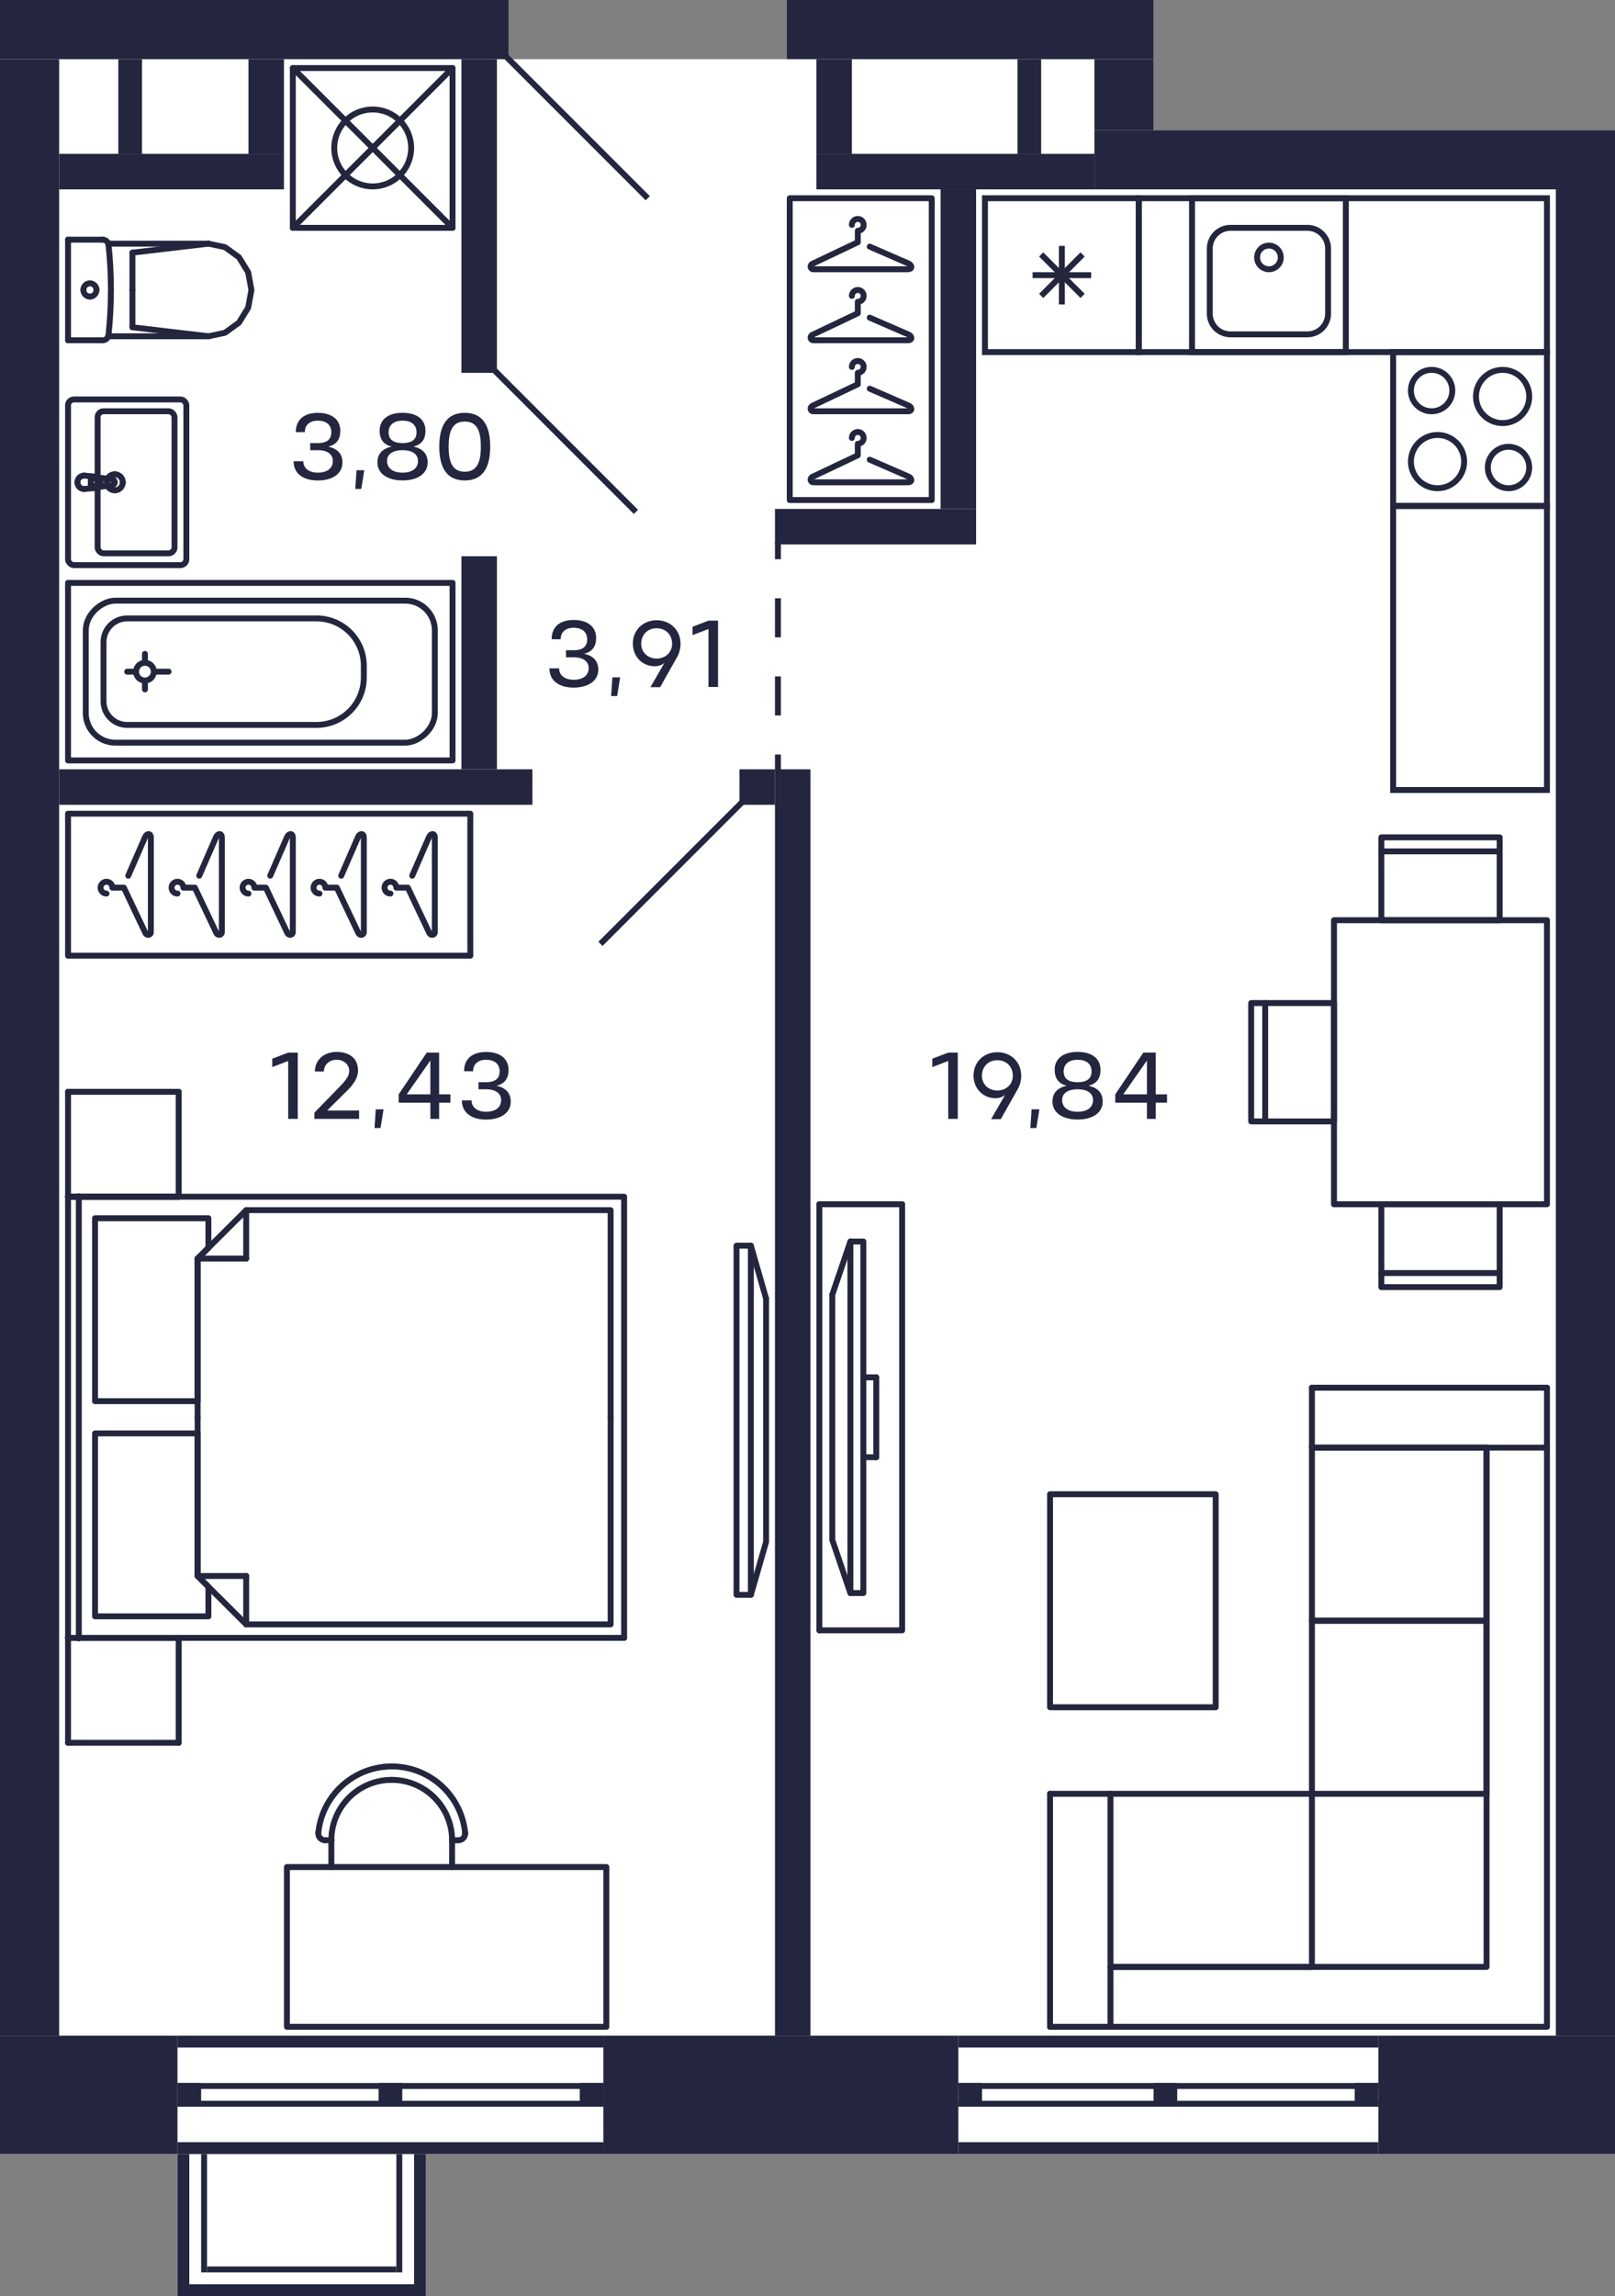 <?xml version="1.0" encoding="UTF-8"?>
<svg xmlns="http://www.w3.org/2000/svg" width="546" height="776" viewBox="0 0 546 776">
  <rect x="0" y="0" width="546" height="776" fill="#808080" stroke="none"/>
  <defs>
    <style>
      .cls-1, .cls-2, .cls-3, .cls-4, .cls-5 {
        fill: none;
        stroke-width: 2px;
      }

      .cls-1, .cls-3 {
        stroke: #24263d;
      }

      .cls-1, .cls-4 {
        stroke-linecap: round;
        stroke-linejoin: round;
      }

      .cls-2 {
        stroke-dasharray: 0 0 13.2 13.2;
      }

      .cls-2, .cls-3, .cls-5 {
        stroke-miterlimit: 10;
      }

      .cls-2, .cls-5 {
        stroke: #24263f;
      }

      .cls-6 {
        fill: #24263d;
      }

      .cls-6, .cls-7, .cls-8 {
        stroke-width: 0px;
      }

      .cls-4 {
        stroke: #24263e;
      }

      .cls-7 {
        fill: #fff;
      }

      .cls-8 {
        fill: #24263f;
      }
    </style>
  </defs>
  <g id="Layer_1" data-name="Layer 1">
    <path class="cls-7" d="M60,728H0V0h172v18.59l1.41,1.41h92.59V0h124v44h156v684H144v48H60v-48Z"/>
  </g>
  <g id="C-2-2_18fl_2">
    <g id="m-2" data-name="m">
      <g>
        <rect class="cls-4" x="267" y="67" width="48" height="102"/>
        <path class="cls-4" d="M294.04,155.36l12.96,5.64c1.31.47,1.63,1.94,0,2h-32c-1.15,0-1.4-1.51,0-2l15-7.12v-3.88c1.1,0,2-.9,2-2s-.9-2-2-2-2,.9-2,2"/>
        <path class="cls-4" d="M294.04,131.36l12.96,5.64c1.31.47,1.63,1.94,0,2h-32c-1.15,0-1.4-1.51,0-2l15-7.12v-3.88c1.1,0,2-.9,2-2s-.9-2-2-2-2,.9-2,2"/>
        <path class="cls-4" d="M294.04,107.36l12.96,5.64c1.31.47,1.63,1.94,0,2h-32c-1.15,0-1.4-1.51,0-2l15-7.12v-3.88c1.1,0,2-.9,2-2s-.9-2-2-2-2,.9-2,2"/>
        <path class="cls-4" d="M294.04,83.36l12.96,5.64c1.31.47,1.63,1.94,0,2h-32c-1.15,0-1.4-1.51,0-2l15-7.12v-3.88c1.1,0,2-.9,2-2s-.9-2-2-2-2,.9-2,2"/>
      </g>
      <g>
        <rect class="cls-4" x="23" y="275" width="136" height="48"/>
        <path class="cls-4" d="M139.36,295.96l5.64-12.96c.47-1.31,1.94-1.63,2,0v32c0,1.15-1.51,1.4-2,0l-7.12-15h-3.88c0-1.1-.9-2-2-2s-2,.9-2,2,.9,2,2,2"/>
        <path class="cls-4" d="M115.36,295.96l5.64-12.96c.47-1.31,1.94-1.63,2,0v32c0,1.15-1.51,1.4-2,0l-7.12-15h-3.88c0-1.1-.9-2-2-2s-2,.9-2,2,.9,2,2,2"/>
        <path class="cls-4" d="M91.36,295.96l5.64-12.96c.47-1.31,1.94-1.63,2,0v32c0,1.15-1.51,1.4-2,0l-7.12-15h-3.88c0-1.1-.9-2-2-2s-2,.9-2,2,.9,2,2,2"/>
        <path class="cls-4" d="M67.36,295.96l5.64-12.96c.47-1.31,1.94-1.63,2,0v32c0,1.15-1.51,1.4-2,0l-7.12-15h-3.88c0-1.1-.9-2-2-2s-2,.9-2,2,.9,2,2,2"/>
        <path class="cls-4" d="M43.36,295.96l5.64-12.96c.47-1.31,1.94-1.63,2,0v32c0,1.15-1.51,1.4-2,0l-7.12-15h-3.88c0-1.1-.9-2-2-2s-2,.9-2,2,.9,2,2,2"/>
      </g>
      <g>
        <path class="cls-4" d="M132.43,601.54c-11.27,0-20.41,9.14-20.41,20.41"/>
        <path class="cls-4" d="M152.84,621.95c0-11.27-9.14-20.41-20.41-20.41"/>
        <line class="cls-4" x1="112.02" y1="621.95" x2="112.02" y2="631"/>
        <line class="cls-4" x1="152.84" y1="631" x2="152.84" y2="621.95"/>
        <path class="cls-4" d="M109.68,621.93c.08,0,.16.01.24.01"/>
        <path class="cls-4" d="M107.62,619.4c-.13,1.27.79,2.4,2.06,2.53"/>
        <line class="cls-4" x1="109.92" y1="621.95" x2="112.02" y2="621.95"/>
        <path class="cls-4" d="M157.26,619.64c0-.08,0-.16-.01-.24"/>
        <path class="cls-4" d="M154.95,621.95c1.28,0,2.31-1.03,2.31-2.31"/>
        <line class="cls-4" x1="152.84" y1="621.95" x2="154.95" y2="621.95"/>
        <path class="cls-4" d="M129.89,597.13c-11.76,1.21-21.06,10.51-22.27,22.27"/>
        <path class="cls-4" d="M129.89,597.13c13.7-1.41,25.95,8.56,27.36,22.27"/>
        <polyline class="cls-4" points="97 631 205 631 205 685 97 685 97 631"/>
      </g>
      <g>
        <line class="cls-4" x1="66.81" y1="532.64" x2="83.23" y2="532.64"/>
        <line class="cls-4" x1="83.23" y1="549" x2="83.23" y2="532.64"/>
        <polyline class="cls-4" points="66.81 479 66.81 532.64 83.23 549 206.44 549 206.44 479"/>
        <line class="cls-4" x1="66.81" y1="425.36" x2="83.23" y2="425.36"/>
        <line class="cls-4" x1="83.23" y1="409" x2="83.23" y2="425.36"/>
        <polyline class="cls-4" points="206.44 479 206.44 409 83.23 409 66.81 425.36 66.81 479"/>
        <polyline class="cls-4" points="66.81 484.45 32.13 484.45 32.13 546.27 70.46 546.27 70.46 536.27 66.81 532.64 66.81 484.45"/>
        <polyline class="cls-4" points="66.81 425.36 70.46 421.73 70.46 411.73 32.13 411.73 32.13 473.55 66.81 473.55 66.81 425.36"/>
        <line class="cls-4" x1="60.42" y1="589" x2="23" y2="589"/>
        <line class="cls-4" x1="60.42" y1="589" x2="60.42" y2="553.55"/>
        <line class="cls-4" x1="60.42" y1="553.55" x2="23" y2="553.55"/>
        <line class="cls-4" x1="23" y1="553.55" x2="23" y2="589"/>
        <line class="cls-4" x1="60.42" y1="404.45" x2="23" y2="404.45"/>
        <line class="cls-4" x1="60.42" y1="404.45" x2="60.42" y2="369"/>
        <line class="cls-4" x1="60.42" y1="369" x2="23" y2="369"/>
        <line class="cls-4" x1="23" y1="369" x2="23" y2="404.45"/>
        <line class="cls-4" x1="60.42" y1="553.55" x2="23" y2="553.55"/>
        <line class="cls-4" x1="23" y1="404.45" x2="60.42" y2="404.45"/>
        <polyline class="cls-4" points="23 404.45 211 404.45 211 553.55"/>
        <line class="cls-4" x1="211" y1="553.55" x2="23" y2="553.55"/>
        <line class="cls-4" x1="23" y1="553.55" x2="23" y2="404.45"/>
        <line class="cls-4" x1="26.65" y1="404.27" x2="26.65" y2="553.73"/>
      </g>
      <g>
        <polyline class="cls-4" points="249 539 249 421 253.85 421 253.85 539 249 539"/>
        <line class="cls-4" x1="259" y1="438.88" x2="253.85" y2="421"/>
        <polyline class="cls-4" points="259 438.88 259 521.12 253.85 539"/>
      </g>
      <g>
        <line class="cls-4" x1="291.88" y1="492.5" x2="296.25" y2="492.5"/>
        <line class="cls-4" x1="281.37" y1="437.6" x2="287.5" y2="419.6"/>
        <polyline class="cls-4" points="281.37 437.6 281.37 520.4 287.5 538.4"/>
        <polyline class="cls-4" points="291.88 538.4 291.88 419.6 287.5 419.6 287.5 538.4 291.88 538.4"/>
        <line class="cls-4" x1="277" y1="407" x2="305" y2="407"/>
        <polyline class="cls-4" points="305 407 305 551 277 551"/>
        <line class="cls-4" x1="277" y1="551" x2="277" y2="407"/>
        <line class="cls-4" x1="296.25" y1="492.5" x2="296.25" y2="465.5"/>
        <line class="cls-4" x1="291.88" y1="465.5" x2="296.25" y2="465.5"/>
      </g>
      <g>
        <polyline class="cls-4" points="443.54 469 443.54 489.25 523 489.25"/>
        <line class="cls-4" x1="355" y1="606.25" x2="375.43" y2="606.25"/>
        <line class="cls-4" x1="375.43" y1="606.25" x2="375.43" y2="685"/>
        <polyline class="cls-4" points="443.54 489.25 502.57 489.25 502.57 547.75 443.54 547.75"/>
        <polyline class="cls-4" points="443.54 547.75 502.57 547.75 502.57 606.25 443.54 606.25"/>
        <line class="cls-4" x1="443.54" y1="664.75" x2="375.43" y2="664.75"/>
        <line class="cls-4" x1="443.54" y1="664.75" x2="443.54" y2="606.25"/>
        <line class="cls-4" x1="375.43" y1="606.25" x2="443.54" y2="606.25"/>
        <polyline class="cls-4" points="443.54 606.25 443.54 547.75 443.54 489.25"/>
        <line class="cls-4" x1="523" y1="469" x2="443.54" y2="469"/>
        <line class="cls-4" x1="355" y1="685" x2="355" y2="606.25"/>
        <polyline class="cls-4" points="355 685 523 685 523 469"/>
        <polyline class="cls-4" points="375.43 664.75 502.57 664.75 502.57 489.25"/>
      </g>
      <polyline class="cls-4" points="411 505 411 577 355 577 355 505 411 505 411 577 355 577"/>
      <g>
        <g>
          <line class="cls-4" x1="467" y1="430.26" x2="507" y2="430.26"/>
          <polyline class="cls-4" points="467 407 507 407 507 435 467 435 467 407"/>
        </g>
        <g>
          <line class="cls-4" x1="467" y1="287.74" x2="507" y2="287.74"/>
          <polyline class="cls-4" points="467 311 507 311 507 283 467 283 467 311"/>
        </g>
        <g>
          <line class="cls-4" x1="427.74" y1="339" x2="427.74" y2="379"/>
          <polyline class="cls-4" points="451 339 451 379 423 379 423 339 451 339"/>
        </g>
        <rect class="cls-4" x="451" y="311" width="72" height="96"/>
      </g>
    </g>
    <g id="sant-2" data-name="sant">
      <g>
        <path class="cls-6" d="M522,120v50h-50v-50h50M524,118h-54v54h54v-54h0Z"/>
        <path class="cls-6" d="M510,152c3.31,0,6,2.69,6,6s-2.69,6-6,6-6-2.69-6-6,2.69-6,6-6M510,150c-4.42,0-8,3.58-8,8s3.58,8,8,8,8-3.58,8-8-3.58-8-8-8h0Z"/>
        <path class="cls-6" d="M484,126c3.31,0,6,2.69,6,6s-2.69,6-6,6-6-2.69-6-6,2.69-6,6-6M484,124c-4.42,0-8,3.58-8,8s3.58,8,8,8,8-3.58,8-8-3.58-8-8-8h0Z"/>
        <path class="cls-6" d="M508,126c4.41,0,8,3.59,8,8s-3.59,8-8,8-8-3.59-8-8,3.59-8,8-8M508,124c-5.52,0-10,4.48-10,10s4.48,10,10,10,10-4.48,10-10-4.48-10-10-10h0Z"/>
        <path class="cls-6" d="M486,148c4.41,0,8,3.59,8,8s-3.59,8-8,8-8-3.59-8-8,3.59-8,8-8M486,146c-5.52,0-10,4.48-10,10s4.48,10,10,10,10-4.48,10-10-4.48-10-10-10h0Z"/>
      </g>
      <g>
        <path class="cls-6" d="M454,68v50h-50v-50h50M456,66h-54v54h54v-54h0Z"/>
        <path class="cls-6" d="M442,78c3.31,0,6,2.69,6,6v22c0,3.31-2.69,6-6,6h-26c-3.31,0-6-2.69-6-6v-22c0-3.31,2.69-6,6-6h26M442,76h-26c-4.42,0-8,3.58-8,8v22c0,4.42,3.58,8,8,8h26c4.42,0,8-3.58,8-8v-22c0-4.42-3.58-8-8-8h0Z"/>
        <circle class="cls-3" cx="429" cy="87" r="4"/>
      </g>
      <path class="cls-6" d="M522,172v94h-50v-94h50M524,170h-54v98h54v-98h0Z"/>
      <g>
        <path class="cls-6" d="M384,68v50h-50v-50h50M386,66h-54v54h54v-54h0Z"/>
        <line class="cls-3" x1="352" y1="100" x2="366" y2="86"/>
        <line class="cls-3" x1="352" y1="86" x2="366" y2="100"/>
        <line class="cls-3" x1="349.1" y1="93" x2="368.9" y2="93"/>
        <line class="cls-3" x1="359" y1="83.1" x2="359" y2="102.9"/>
      </g>
      <path class="cls-6" d="M522,68v50h-136v-50h136M524,66h-140v54h140v-54h0Z"/>
      <g>
        <line class="cls-1" x1="44.77" y1="98" x2="44.77" y2="110.61"/>
        <line class="cls-1" x1="23" y1="115" x2="34.73" y2="115"/>
        <polyline class="cls-1" points="70.54 113.65 76.07 112.46 80.77 109.07 83.9 103.99 85 98 83.9 92.01 80.77 86.93 76.07 83.54 70.54 82.35"/>
        <line class="cls-1" x1="23" y1="81" x2="34.73" y2="81"/>
        <polyline class="cls-1" points="34.73 115 35.09 114.97 35.44 114.87 35.76 114.71 36.05 114.5 36.29 114.23 36.49 113.93 36.62 113.59 36.69 113.24"/>
        <line class="cls-1" x1="36.6" y1="82.35" x2="70.54" y2="82.35"/>
        <polyline class="cls-1" points="36.69 113.24 37.04 109.44 37.29 105.64 37.44 101.82 37.5 98.01 37.45 94.19 37.3 90.38 37.05 86.58 36.7 82.78"/>
        <line class="cls-1" x1="70.5" y1="113.65" x2="44.77" y2="110.61"/>
        <line class="cls-1" x1="70.5" y1="82.35" x2="44.77" y2="85.39"/>
        <line class="cls-1" x1="44.77" y1="98" x2="44.77" y2="85.39"/>
        <line class="cls-1" x1="36.62" y1="113.65" x2="70.54" y2="113.65"/>
        <polyline class="cls-1" points="36.7 82.78 36.63 82.42 36.49 82.08 36.3 81.78 36.06 81.51 35.77 81.29 35.44 81.13 35.09 81.03 34.73 81"/>
        <line class="cls-1" x1="23" y1="115" x2="23" y2="81"/>
        <path class="cls-1" d="M32.62,98c0-1.24-.99-2.24-2.21-2.24"/>
        <path class="cls-1" d="M30.4,100.24c1.22,0,2.21-1,2.21-2.24"/>
        <path class="cls-1" d="M28.19,98c0,1.24.99,2.24,2.21,2.24"/>
        <path class="cls-1" d="M30.4,95.76c-1.22,0-2.21,1-2.21,2.24"/>
      </g>
      <g>
        <g>
          <path class="cls-1" d="M32.25,161.1c.31.03.6.13.86.3"/>
          <line class="cls-1" x1="32.25" y1="161.1" x2="28.44" y2="160.73"/>
          <path class="cls-1" d="M33.68,164.04c-.15.23-.34.43-.57.57"/>
          <path class="cls-1" d="M33.11,161.39c.89.57,1.14,1.76.57,2.64"/>
          <path class="cls-1" d="M33.28,163c0,.68-.55,1.23-1.23,1.23"/>
          <path class="cls-1" d="M32.05,161.77c.68,0,1.23.55,1.23,1.23"/>
          <polyline class="cls-1" points="32.05 164.23 30.7 164.23 30.7 161.77"/>
          <line class="cls-1" x1="30.7" y1="161.77" x2="32.05" y2="161.77"/>
          <path class="cls-1" d="M26.17,163c0-1.25,1.02-2.27,2.27-2.27"/>
          <path class="cls-1" d="M28.44,165.27c-1.25,0-2.27-1.02-2.27-2.27"/>
          <path class="cls-1" d="M38.79,163.13c-.06.46-.42.82-.88.88"/>
          <path class="cls-1" d="M37.91,161.99c.56.07.95.58.88,1.13"/>
          <line class="cls-1" x1="33.11" y1="164.61" x2="37.91" y2="164.01"/>
          <path class="cls-1" d="M33.11,164.61c-.26.17-.56.27-.86.3"/>
          <line class="cls-1" x1="28.44" y1="165.27" x2="32.25" y2="164.91"/>
          <line class="cls-1" x1="37.91" y1="161.99" x2="33.11" y2="161.39"/>
          <line class="cls-1" x1="32.25" y1="161.1" x2="32.25" y2="161.1"/>
          <line class="cls-1" x1="37.91" y1="161.99" x2="37.91" y2="161.99"/>
          <line class="cls-1" x1="33.11" y1="164.61" x2="33.11" y2="164.61"/>
          <line class="cls-1" x1="28.44" y1="165.27" x2="28.44" y2="165.27"/>
          <path class="cls-1" d="M38.8,160.28c1.5,0,2.72,1.22,2.72,2.72"/>
          <path class="cls-1" d="M36.08,163c0-1.5,1.22-2.72,2.72-2.72"/>
          <path class="cls-1" d="M38.8,165.72c-1.5,0-2.72-1.22-2.72-2.72"/>
          <path class="cls-1" d="M41.52,163c0,1.5-1.22,2.72-2.72,2.72"/>
        </g>
        <rect class="cls-1" x="23" y="135" width="40" height="56" rx="2" ry="2" transform="translate(86 326) rotate(180)"/>
        <rect class="cls-1" x="33" y="139" width="26" height="48" rx="2" ry="2" transform="translate(92 326) rotate(180)"/>
      </g>
      <g>
        <rect class="cls-1" x="99" y="23" width="54" height="54" transform="translate(252 100) rotate(180)"/>
        <circle class="cls-1" cx="126" cy="50" r="13"/>
        <line class="cls-1" x1="153" y1="23" x2="99" y2="77"/>
        <line class="cls-1" x1="153" y1="77" x2="99" y2="23"/>
      </g>
      <g>
        <circle class="cls-1" cx="49" cy="227" r="3"/>
        <rect class="cls-1" x="58" y="162" width="60" height="130" transform="translate(-139 315) rotate(-90)"/>
        <line class="cls-1" x1="45" y1="227" x2="43" y2="227"/>
        <line class="cls-1" x1="53" y1="227" x2="57" y2="227"/>
        <line class="cls-1" x1="49" y1="223" x2="49" y2="221"/>
        <line class="cls-1" x1="49" y1="231" x2="49" y2="233"/>
        <rect class="cls-1" x="64" y="168" width="48" height="118" rx="10" ry="10" transform="translate(-139 315) rotate(-90)"/>
        <path class="cls-1" d="M69,183h20c4.42,0,8,3.58,8,8v64c0,8.83-7.17,16-16,16h-4c-8.83,0-16-7.17-16-16v-64c0-4.42,3.58-8,8-8Z" transform="translate(-148 306) rotate(-90)"/>
      </g>
    </g>
    <g id="d-2" data-name="d">
      <line class="cls-5" x1="251" y1="271" x2="203" y2="319"/>
      <line class="cls-5" x1="215" y1="173" x2="167" y2="125"/>
      <line class="cls-5" x1="219" y1="67" x2="171" y2="19"/>
      <g>
        <line class="cls-5" x1="263" y1="183" x2="263" y2="189"/>
        <line class="cls-2" x1="263" y1="202.2" x2="263" y2="248.4"/>
        <line class="cls-5" x1="263" y1="255" x2="263" y2="261"/>
      </g>
    </g>
    <g id="s-2" data-name="s">
      <rect class="cls-8" x="204" y="688" width="120" height="40"/>
      <rect class="cls-8" x="130" y="618" width="4" height="144" transform="translate(822 558) rotate(90)"/>
      <rect class="cls-8" x="130" y="654" width="4" height="144" transform="translate(858 594) rotate(90)"/>
      <rect class="cls-8" x="131" y="633" width="2" height="144" transform="translate(837 573) rotate(90)"/>
      <rect class="cls-8" x="131" y="639" width="2" height="144" transform="translate(843 579) rotate(90)"/>
      <rect class="cls-8" x="266" y="0" width="124" height="20"/>
      <rect class="cls-8" y="20" width="20" height="668"/>
      <rect class="cls-8" x="486" y="668" width="40" height="80" transform="translate(-202 1214) rotate(-90)"/>
      <rect class="cls-8" x="10" y="678" width="40" height="60" transform="translate(-678 738) rotate(-90)"/>
      <rect class="cls-8" x="276" y="20" width="12" height="32"/>
      <rect class="cls-8" x="318" y="64" width="12" height="108" transform="translate(648 236) rotate(180)"/>
      <rect class="cls-8" y="0" width="172" height="20"/>
      <rect class="cls-8" x="262" y="260" width="12" height="428" transform="translate(536 948) rotate(180)"/>
      <rect class="cls-8" x="156" y="188" width="12" height="72" transform="translate(324 448) rotate(180)"/>
      <rect class="cls-8" x="250" y="260" width="12" height="12" transform="translate(512 532) rotate(180)"/>
      <rect class="cls-8" x="526" y="64" width="20" height="624" transform="translate(1072 752) rotate(180)"/>
      <rect class="cls-8" x="156" y="20" width="12" height="106"/>
      <rect class="cls-8" x="20" y="260" width="160" height="12"/>
      <rect class="cls-8" x="262" y="172" width="68" height="12"/>
      <rect class="cls-8" x="20" y="52" width="76" height="12"/>
      <rect class="cls-8" x="40" y="20" width="8" height="32"/>
      <rect class="cls-8" x="84" y="20" width="12" height="32"/>
      <rect class="cls-8" x="370" y="20" width="20" height="24" transform="translate(760 64) rotate(180)"/>
      <rect class="cls-8" x="276" y="52" width="94" height="12"/>
      <rect class="cls-8" x="344" y="20" width="8" height="32" transform="translate(696 72) rotate(180)"/>
      <rect class="cls-8" x="60" y="704" width="8" height="8"/>
      <rect class="cls-8" x="196" y="704" width="8" height="8"/>
      <rect class="cls-8" x="128" y="704" width="8" height="8"/>
      <rect class="cls-8" x="393" y="619" width="4" height="142" transform="translate(1085 295) rotate(90)"/>
      <rect class="cls-8" x="393" y="655" width="4" height="142" transform="translate(1121 331) rotate(90)"/>
      <rect class="cls-8" x="394" y="634" width="2" height="142" transform="translate(1100 310) rotate(90)"/>
      <rect class="cls-8" x="394" y="640" width="2" height="142" transform="translate(1106 316) rotate(90)"/>
      <rect class="cls-8" x="324" y="704" width="8" height="8"/>
      <rect class="cls-8" x="458" y="704" width="8" height="8"/>
      <rect class="cls-8" x="390" y="704" width="8" height="8"/>
      <rect class="cls-8" x="370" y="44" width="176" height="20"/>
      <rect class="cls-8" x="100" y="736" width="4" height="76" transform="translate(876 672) rotate(90)"/>
      <rect class="cls-8" x="140" y="728" width="4" height="48" transform="translate(284 1504) rotate(180)"/>
      <rect class="cls-8" x="60" y="728" width="4" height="48" transform="translate(124 1504) rotate(180)"/>
      <rect class="cls-8" x="134" y="728" width="2" height="40" transform="translate(270 1496) rotate(180)"/>
      <rect class="cls-8" x="68" y="728" width="2" height="40" transform="translate(138 1496) rotate(180)"/>
      <rect class="cls-8" x="70" y="766" width="64" height="2" transform="translate(204 1534) rotate(180)"/>
    </g>
    <g id="t-2" data-name="t">
      <g>
        <path class="cls-8" d="M97.43,378.15v-19.58l-5.38,2.07v-2.83l5.38-2.07h3.23v22.41h-3.23Z"/>
        <path class="cls-8" d="M121.42,378.15h-15.13v-2.1l7.43-7.63c2.72-2.77,4.4-4.51,4.34-6.56-.02-2.11-1.86-3.7-4.26-3.7s-4.29,1.62-4.31,3.99l-3.03-.02c.03-3.94,3.03-6.61,7.36-6.61s7.19,2.18,7.22,6.21c.05,3.07-2.34,5.67-4.69,7.89l-5.75,5.7h10.8v2.83Z"/>
        <path class="cls-8" d="M129.67,374.92l-1.02,6.32h-2.03l.42-6.32h2.64Z"/>
        <path class="cls-8" d="M152.29,372.68h-3.83v5.47h-2.96v-5.47h-10.71v-2.83l9.48-14.1h4.19v14.1h3.83v2.83ZM145.5,369.85v-11.43l-8,11.43h8Z"/>
        <path class="cls-8" d="M164.38,375.74c3.22,0,5.01-1.58,5.04-3.86.03-2.32-1.81-3.73-5.04-3.73h-2.61l-.02-2.4h2.62c3.22,0,4.56-1.42,4.55-3.71-.03-2.31-1.57-3.87-4.55-3.87s-4.43,1.65-4.43,3.89l-3.04-.02c0-4.39,2.99-6.51,7.47-6.51s7.57,2.13,7.57,6.08c0,2.61-1.1,4.64-4.1,5.35,3.14.64,4.83,2.45,4.83,5.35,0,3.95-3.62,6.08-8.31,6.08s-8.21-2.13-8.21-6.5l3.27-.02c0,2.27,1.79,3.87,4.95,3.87Z"/>
      </g>
      <g>
        <path class="cls-8" d="M320.58,378.15v-19.58l-5.38,2.07v-2.83l5.38-2.07h3.23v22.41h-3.23Z"/>
        <path class="cls-8" d="M329.13,363.52c0-4.61,3.47-7.91,8.05-7.91s8.07,3.3,8.07,7.91c0,1.62-.43,3.27-1.12,4.48l-5.78,10.24h-3.28l4.75-8.23c-.8.74-2.03,1.15-3.3,1.15-4.21,0-7.39-3.28-7.39-7.65ZM331.97,363.51c-.03,2.94,2.24,5.06,5.22,5.06s5.25-2.11,5.23-5.06c-.03-3.03-2.19-5.19-5.23-5.19s-5.19,2.16-5.22,5.19Z"/>
        <path class="cls-8" d="M351.39,374.92l-1.02,6.32h-2.03l.42-6.32h2.64Z"/>
        <path class="cls-8" d="M372.8,372.29c0,3.95-3.62,6.08-8.48,6.08s-8.5-2.13-8.5-6.08c0-2.9,1.7-4.71,4.85-5.35-2.99-.71-4.11-2.74-4.11-5.35,0-3.95,3.07-6.08,7.76-6.08s7.75,2.13,7.75,6.08c0,2.61-1.1,4.64-4.1,5.35,3.15.64,4.83,2.45,4.83,5.35ZM369.54,371.88c.03-2.32-1.81-3.73-5.22-3.73s-5.27,1.41-5.23,3.73c.03,2.27,1.86,3.86,5.23,3.86s5.2-1.58,5.22-3.86ZM369.04,362.04c-.03-2.31-1.57-3.87-4.72-3.87s-4.71,1.62-4.72,3.87c-.03,2.29,1.33,3.71,4.72,3.71s4.75-1.42,4.72-3.71Z"/>
        <path class="cls-8" d="M394.55,372.68h-3.83v5.47h-2.96v-5.47h-10.71v-2.83l9.48-14.1h4.19v14.1h3.83v2.83ZM387.76,369.85v-11.43l-8,11.43h8Z"/>
      </g>
      <g>
        <path class="cls-8" d="M193.98,229.74c3.22,0,5.01-1.58,5.04-3.86.03-2.32-1.81-3.73-5.04-3.73h-2.61l-.02-2.4h2.62c3.22,0,4.56-1.42,4.55-3.71-.03-2.31-1.57-3.87-4.55-3.87s-4.43,1.65-4.43,3.89l-3.04-.02c0-4.39,2.99-6.51,7.47-6.51s7.57,2.13,7.57,6.08c0,2.61-1.1,4.64-4.1,5.35,3.14.64,4.83,2.45,4.83,5.35,0,3.95-3.62,6.08-8.31,6.08s-8.21-2.13-8.21-6.5l3.27-.02c0,2.27,1.79,3.87,4.95,3.87Z"/>
        <path class="cls-8" d="M209.66,228.93l-1.02,6.32h-2.03l.42-6.32h2.64Z"/>
        <path class="cls-8" d="M213.95,217.53c0-4.61,3.47-7.91,8.05-7.91s8.07,3.3,8.07,7.91c0,1.62-.43,3.27-1.12,4.48l-5.78,10.24h-3.28l4.75-8.23c-.8.74-2.03,1.15-3.3,1.15-4.21,0-7.39-3.28-7.39-7.65ZM216.78,217.52c-.03,2.94,2.24,5.06,5.22,5.06s5.25-2.11,5.23-5.06c-.03-3.03-2.19-5.19-5.23-5.19s-5.19,2.16-5.22,5.19Z"/>
        <path class="cls-8" d="M239.52,232.16v-19.58l-5.38,2.07v-2.83l5.38-2.07h3.23v22.41h-3.23Z"/>
      </g>
      <g>
        <path class="cls-8" d="M107.49,159.74c3.22,0,5.01-1.58,5.04-3.86.03-2.32-1.81-3.73-5.04-3.73h-2.61l-.02-2.4h2.62c3.22,0,4.56-1.42,4.55-3.71-.03-2.31-1.57-3.87-4.55-3.87s-4.43,1.65-4.43,3.89l-3.04-.02c0-4.39,2.99-6.51,7.47-6.51s7.57,2.13,7.57,6.08c0,2.61-1.1,4.64-4.1,5.35,3.14.64,4.83,2.45,4.83,5.35,0,3.95-3.62,6.08-8.31,6.08s-8.21-2.13-8.21-6.5l3.27-.02c0,2.27,1.79,3.87,4.95,3.87Z"/>
        <path class="cls-8" d="M123.16,158.92l-1.02,6.32h-2.03l.42-6.32h2.64Z"/>
        <path class="cls-8" d="M144.58,156.29c0,3.95-3.62,6.08-8.48,6.08s-8.5-2.13-8.5-6.08c0-2.9,1.7-4.71,4.85-5.35-2.99-.71-4.11-2.74-4.11-5.35,0-3.95,3.07-6.08,7.76-6.08s7.75,2.13,7.75,6.08c0,2.61-1.1,4.64-4.1,5.35,3.15.64,4.83,2.45,4.83,5.35ZM141.31,155.88c.03-2.32-1.81-3.73-5.22-3.73s-5.27,1.41-5.23,3.73c.03,2.27,1.86,3.86,5.23,3.86s5.2-1.58,5.22-3.86ZM140.82,146.04c-.03-2.31-1.57-3.87-4.72-3.87s-4.71,1.62-4.72,3.87c-.03,2.29,1.33,3.71,4.72,3.71s4.75-1.42,4.72-3.71Z"/>
        <path class="cls-8" d="M148.51,150.95c0-7.16,2.58-11.43,8.61-11.43s8.61,4.27,8.61,11.43-2.58,11.43-8.61,11.43-8.61-4.27-8.61-11.43ZM162.56,150.95c0-5.39-1.34-8.48-5.44-8.48s-5.44,3.09-5.44,8.48,1.36,8.48,5.44,8.48,5.44-3.09,5.44-8.48Z"/>
      </g>
    </g>
  </g>
</svg>